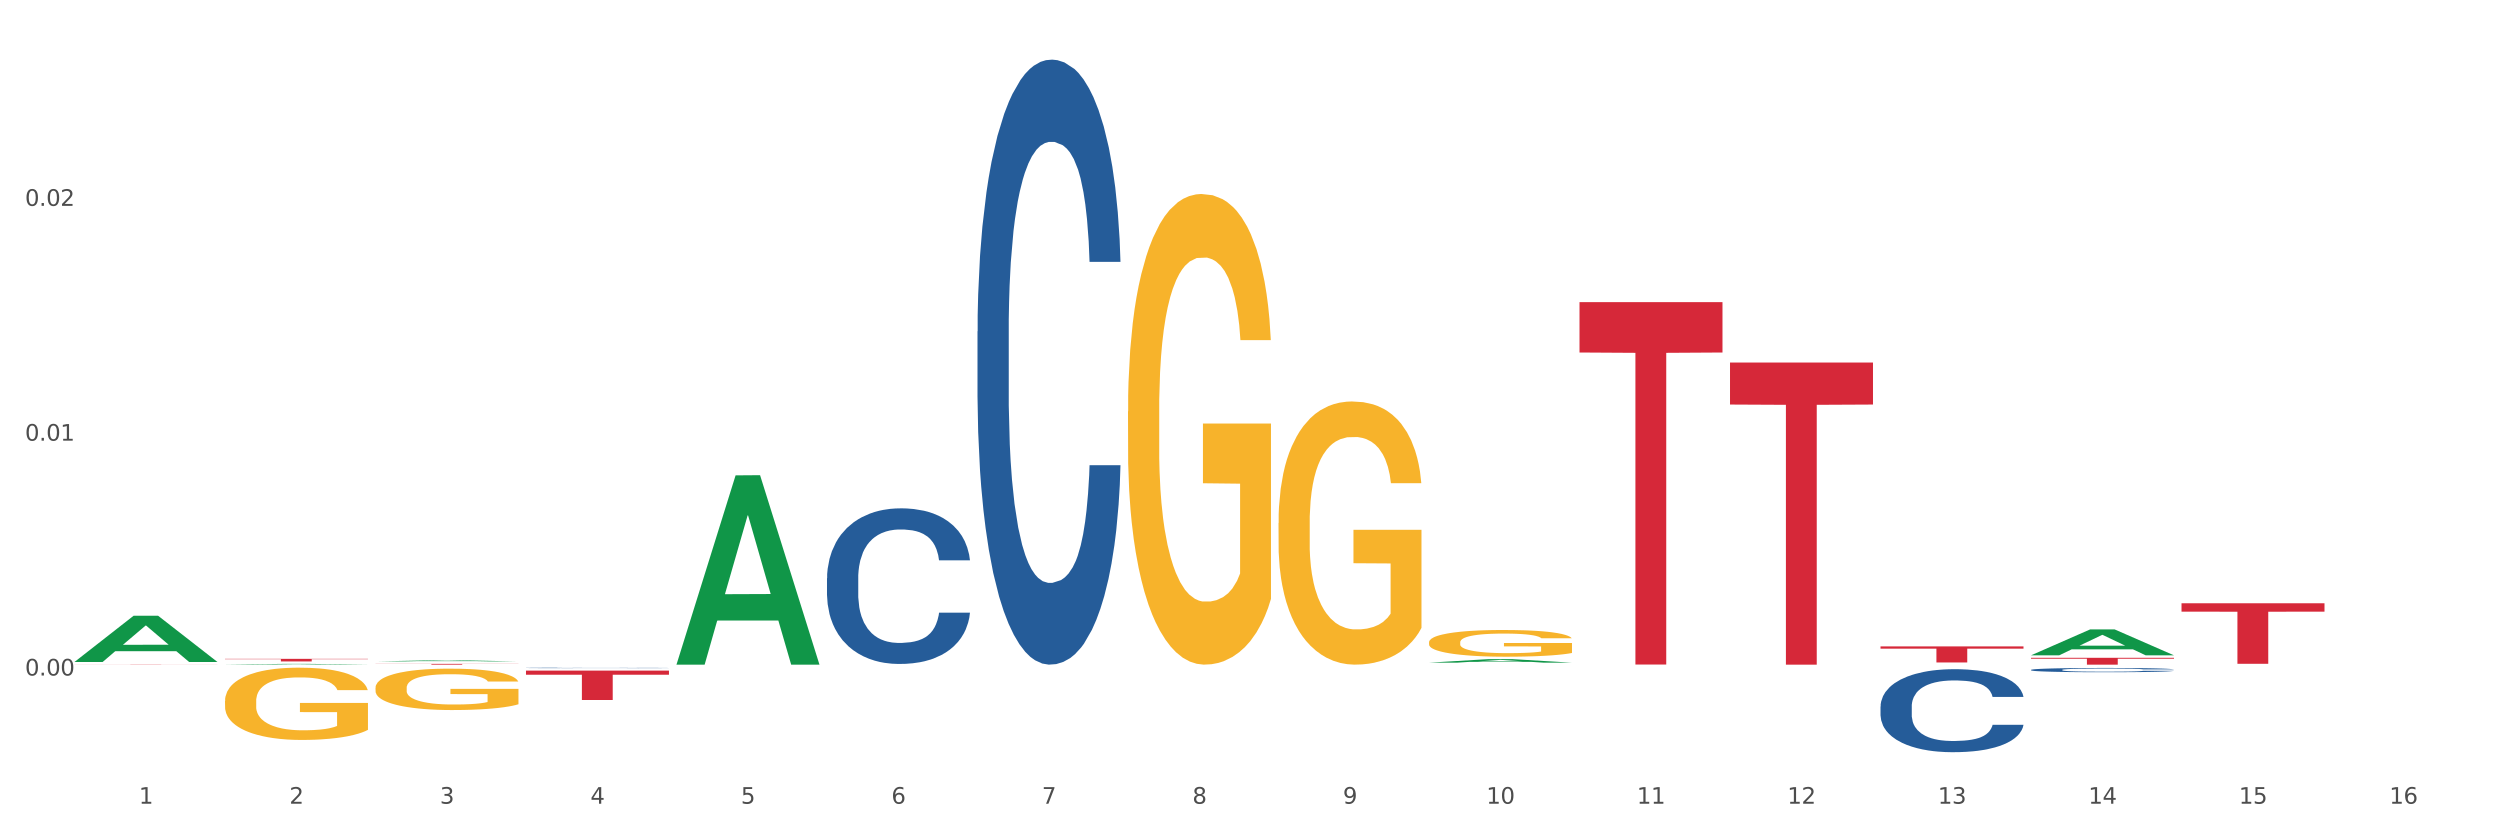 <?xml version="1.0" encoding="utf-8" standalone="no"?>
<!DOCTYPE svg PUBLIC "-//W3C//DTD SVG 1.1//EN"
  "http://www.w3.org/Graphics/SVG/1.1/DTD/svg11.dtd">
<svg xmlns:xlink="http://www.w3.org/1999/xlink" width="1080pt" height="360pt" viewBox="0 0 1080 360" xmlns="http://www.w3.org/2000/svg" version="1.1">
 <rect x="0" y="0" width="1080" height="360" fill="#333333" stroke="none"/>
 <defs>
  <style type="text/css">*{stroke-linejoin: round; stroke-linecap: butt}</style>
 </defs>
 <g id="figure_1">
  <g id="patch_1">
   <path d="M 0 360 
L 1080 360 
L 1080 0 
L 0 0 
z
" style="fill: #ffffff; stroke: #ffffff; stroke-linejoin: miter"/>
  </g>
  <g id="axes_1">
   <g id="matplotlib.axis_1">
    <g id="xtick_1">
     <g id="text_1">
      <!-- 1 -->
      <g style="fill: #4d4d4d" transform="translate(60.004 347.204) scale(0.096 -0.096)">
       <defs>
        <path id="DejaVuSans-31" d="M 794 531 
L 1825 531 
L 1825 4091 
L 703 3866 
L 703 4441 
L 1819 4666 
L 2450 4666 
L 2450 531 
L 3481 531 
L 3481 0 
L 794 0 
L 794 531 
z
" transform="scale(0.016)"/>
       </defs>
       <use xlink:href="#DejaVuSans-31"/>
      </g>
     </g>
    </g>
    <g id="xtick_2">
     <g id="text_2">
      <!-- 2 -->
      <g style="fill: #4d4d4d" transform="translate(125.021 347.204) scale(0.096 -0.096)">
       <defs>
        <path id="DejaVuSans-32" d="M 1228 531 
L 3431 531 
L 3431 0 
L 469 0 
L 469 531 
Q 828 903 1448 1529 
Q 2069 2156 2228 2338 
Q 2531 2678 2651 2914 
Q 2772 3150 2772 3378 
Q 2772 3750 2511 3984 
Q 2250 4219 1831 4219 
Q 1534 4219 1204 4116 
Q 875 4013 500 3803 
L 500 4441 
Q 881 4594 1212 4672 
Q 1544 4750 1819 4750 
Q 2544 4750 2975 4387 
Q 3406 4025 3406 3419 
Q 3406 3131 3298 2873 
Q 3191 2616 2906 2266 
Q 2828 2175 2409 1742 
Q 1991 1309 1228 531 
z
" transform="scale(0.016)"/>
       </defs>
       <use xlink:href="#DejaVuSans-32"/>
      </g>
     </g>
    </g>
    <g id="xtick_3">
     <g id="text_3">
      <!-- 3 -->
      <g style="fill: #4d4d4d" transform="translate(190.039 347.204) scale(0.096 -0.096)">
       <defs>
        <path id="DejaVuSans-33" d="M 2597 2516 
Q 3050 2419 3304 2112 
Q 3559 1806 3559 1356 
Q 3559 666 3084 287 
Q 2609 -91 1734 -91 
Q 1441 -91 1130 -33 
Q 819 25 488 141 
L 488 750 
Q 750 597 1062 519 
Q 1375 441 1716 441 
Q 2309 441 2620 675 
Q 2931 909 2931 1356 
Q 2931 1769 2642 2001 
Q 2353 2234 1838 2234 
L 1294 2234 
L 1294 2753 
L 1863 2753 
Q 2328 2753 2575 2939 
Q 2822 3125 2822 3475 
Q 2822 3834 2567 4026 
Q 2313 4219 1838 4219 
Q 1578 4219 1281 4162 
Q 984 4106 628 3988 
L 628 4550 
Q 988 4650 1302 4700 
Q 1616 4750 1894 4750 
Q 2613 4750 3031 4423 
Q 3450 4097 3450 3541 
Q 3450 3153 3228 2886 
Q 3006 2619 2597 2516 
z
" transform="scale(0.016)"/>
       </defs>
       <use xlink:href="#DejaVuSans-33"/>
      </g>
     </g>
    </g>
    <g id="xtick_4">
     <g id="text_4">
      <!-- 4 -->
      <g style="fill: #4d4d4d" transform="translate(255.056 347.204) scale(0.096 -0.096)">
       <defs>
        <path id="DejaVuSans-34" d="M 2419 4116 
L 825 1625 
L 2419 1625 
L 2419 4116 
z
M 2253 4666 
L 3047 4666 
L 3047 1625 
L 3713 1625 
L 3713 1100 
L 3047 1100 
L 3047 0 
L 2419 0 
L 2419 1100 
L 313 1100 
L 313 1709 
L 2253 4666 
z
" transform="scale(0.016)"/>
       </defs>
       <use xlink:href="#DejaVuSans-34"/>
      </g>
     </g>
    </g>
    <g id="xtick_5">
     <g id="text_5">
      <!-- 5 -->
      <g style="fill: #4d4d4d" transform="translate(320.073 347.204) scale(0.096 -0.096)">
       <defs>
        <path id="DejaVuSans-35" d="M 691 4666 
L 3169 4666 
L 3169 4134 
L 1269 4134 
L 1269 2991 
Q 1406 3038 1543 3061 
Q 1681 3084 1819 3084 
Q 2600 3084 3056 2656 
Q 3513 2228 3513 1497 
Q 3513 744 3044 326 
Q 2575 -91 1722 -91 
Q 1428 -91 1123 -41 
Q 819 9 494 109 
L 494 744 
Q 775 591 1075 516 
Q 1375 441 1709 441 
Q 2250 441 2565 725 
Q 2881 1009 2881 1497 
Q 2881 1984 2565 2268 
Q 2250 2553 1709 2553 
Q 1456 2553 1204 2497 
Q 953 2441 691 2322 
L 691 4666 
z
" transform="scale(0.016)"/>
       </defs>
       <use xlink:href="#DejaVuSans-35"/>
      </g>
     </g>
    </g>
    <g id="xtick_6">
     <g id="text_6">
      <!-- 6 -->
      <g style="fill: #4d4d4d" transform="translate(385.09 347.204) scale(0.096 -0.096)">
       <defs>
        <path id="DejaVuSans-36" d="M 2113 2584 
Q 1688 2584 1439 2293 
Q 1191 2003 1191 1497 
Q 1191 994 1439 701 
Q 1688 409 2113 409 
Q 2538 409 2786 701 
Q 3034 994 3034 1497 
Q 3034 2003 2786 2293 
Q 2538 2584 2113 2584 
z
M 3366 4563 
L 3366 3988 
Q 3128 4100 2886 4159 
Q 2644 4219 2406 4219 
Q 1781 4219 1451 3797 
Q 1122 3375 1075 2522 
Q 1259 2794 1537 2939 
Q 1816 3084 2150 3084 
Q 2853 3084 3261 2657 
Q 3669 2231 3669 1497 
Q 3669 778 3244 343 
Q 2819 -91 2113 -91 
Q 1303 -91 875 529 
Q 447 1150 447 2328 
Q 447 3434 972 4092 
Q 1497 4750 2381 4750 
Q 2619 4750 2861 4703 
Q 3103 4656 3366 4563 
z
" transform="scale(0.016)"/>
       </defs>
       <use xlink:href="#DejaVuSans-36"/>
      </g>
     </g>
    </g>
    <g id="xtick_7">
     <g id="text_7">
      <!-- 7 -->
      <g style="fill: #4d4d4d" transform="translate(450.108 347.204) scale(0.096 -0.096)">
       <defs>
        <path id="DejaVuSans-37" d="M 525 4666 
L 3525 4666 
L 3525 4397 
L 1831 0 
L 1172 0 
L 2766 4134 
L 525 4134 
L 525 4666 
z
" transform="scale(0.016)"/>
       </defs>
       <use xlink:href="#DejaVuSans-37"/>
      </g>
     </g>
    </g>
    <g id="xtick_8">
     <g id="text_8">
      <!-- 8 -->
      <g style="fill: #4d4d4d" transform="translate(515.125 347.204) scale(0.096 -0.096)">
       <defs>
        <path id="DejaVuSans-38" d="M 2034 2216 
Q 1584 2216 1326 1975 
Q 1069 1734 1069 1313 
Q 1069 891 1326 650 
Q 1584 409 2034 409 
Q 2484 409 2743 651 
Q 3003 894 3003 1313 
Q 3003 1734 2745 1975 
Q 2488 2216 2034 2216 
z
M 1403 2484 
Q 997 2584 770 2862 
Q 544 3141 544 3541 
Q 544 4100 942 4425 
Q 1341 4750 2034 4750 
Q 2731 4750 3128 4425 
Q 3525 4100 3525 3541 
Q 3525 3141 3298 2862 
Q 3072 2584 2669 2484 
Q 3125 2378 3379 2068 
Q 3634 1759 3634 1313 
Q 3634 634 3220 271 
Q 2806 -91 2034 -91 
Q 1263 -91 848 271 
Q 434 634 434 1313 
Q 434 1759 690 2068 
Q 947 2378 1403 2484 
z
M 1172 3481 
Q 1172 3119 1398 2916 
Q 1625 2713 2034 2713 
Q 2441 2713 2670 2916 
Q 2900 3119 2900 3481 
Q 2900 3844 2670 4047 
Q 2441 4250 2034 4250 
Q 1625 4250 1398 4047 
Q 1172 3844 1172 3481 
z
" transform="scale(0.016)"/>
       </defs>
       <use xlink:href="#DejaVuSans-38"/>
      </g>
     </g>
    </g>
    <g id="xtick_9">
     <g id="text_9">
      <!-- 9 -->
      <g style="fill: #4d4d4d" transform="translate(580.142 347.204) scale(0.096 -0.096)">
       <defs>
        <path id="DejaVuSans-39" d="M 703 97 
L 703 672 
Q 941 559 1184 500 
Q 1428 441 1663 441 
Q 2288 441 2617 861 
Q 2947 1281 2994 2138 
Q 2813 1869 2534 1725 
Q 2256 1581 1919 1581 
Q 1219 1581 811 2004 
Q 403 2428 403 3163 
Q 403 3881 828 4315 
Q 1253 4750 1959 4750 
Q 2769 4750 3195 4129 
Q 3622 3509 3622 2328 
Q 3622 1225 3098 567 
Q 2575 -91 1691 -91 
Q 1453 -91 1209 -44 
Q 966 3 703 97 
z
M 1959 2075 
Q 2384 2075 2632 2365 
Q 2881 2656 2881 3163 
Q 2881 3666 2632 3958 
Q 2384 4250 1959 4250 
Q 1534 4250 1286 3958 
Q 1038 3666 1038 3163 
Q 1038 2656 1286 2365 
Q 1534 2075 1959 2075 
z
" transform="scale(0.016)"/>
       </defs>
       <use xlink:href="#DejaVuSans-39"/>
      </g>
     </g>
    </g>
    <g id="xtick_10">
     <g id="text_10">
      <!-- 10 -->
      <g style="fill: #4d4d4d" transform="translate(642.105 347.204) scale(0.096 -0.096)">
       <defs>
        <path id="DejaVuSans-30" d="M 2034 4250 
Q 1547 4250 1301 3770 
Q 1056 3291 1056 2328 
Q 1056 1369 1301 889 
Q 1547 409 2034 409 
Q 2525 409 2770 889 
Q 3016 1369 3016 2328 
Q 3016 3291 2770 3770 
Q 2525 4250 2034 4250 
z
M 2034 4750 
Q 2819 4750 3233 4129 
Q 3647 3509 3647 2328 
Q 3647 1150 3233 529 
Q 2819 -91 2034 -91 
Q 1250 -91 836 529 
Q 422 1150 422 2328 
Q 422 3509 836 4129 
Q 1250 4750 2034 4750 
z
" transform="scale(0.016)"/>
       </defs>
       <use xlink:href="#DejaVuSans-31"/>
       <use xlink:href="#DejaVuSans-30" transform="translate(63.623 0)"/>
      </g>
     </g>
    </g>
    <g id="xtick_11">
     <g id="text_11">
      <!-- 11 -->
      <g style="fill: #4d4d4d" transform="translate(707.123 347.204) scale(0.096 -0.096)">
       <use xlink:href="#DejaVuSans-31"/>
       <use xlink:href="#DejaVuSans-31" transform="translate(63.623 0)"/>
      </g>
     </g>
    </g>
    <g id="xtick_12">
     <g id="text_12">
      <!-- 12 -->
      <g style="fill: #4d4d4d" transform="translate(772.14 347.204) scale(0.096 -0.096)">
       <use xlink:href="#DejaVuSans-31"/>
       <use xlink:href="#DejaVuSans-32" transform="translate(63.623 0)"/>
      </g>
     </g>
    </g>
    <g id="xtick_13">
     <g id="text_13">
      <!-- 13 -->
      <g style="fill: #4d4d4d" transform="translate(837.157 347.204) scale(0.096 -0.096)">
       <use xlink:href="#DejaVuSans-31"/>
       <use xlink:href="#DejaVuSans-33" transform="translate(63.623 0)"/>
      </g>
     </g>
    </g>
    <g id="xtick_14">
     <g id="text_14">
      <!-- 14 -->
      <g style="fill: #4d4d4d" transform="translate(902.174 347.204) scale(0.096 -0.096)">
       <use xlink:href="#DejaVuSans-31"/>
       <use xlink:href="#DejaVuSans-34" transform="translate(63.623 0)"/>
      </g>
     </g>
    </g>
    <g id="xtick_15">
     <g id="text_15">
      <!-- 15 -->
      <g style="fill: #4d4d4d" transform="translate(967.192 347.204) scale(0.096 -0.096)">
       <use xlink:href="#DejaVuSans-31"/>
       <use xlink:href="#DejaVuSans-35" transform="translate(63.623 0)"/>
      </g>
     </g>
    </g>
    <g id="xtick_16">
     <g id="text_16">
      <!-- 16 -->
      <g style="fill: #4d4d4d" transform="translate(1032.209 347.204) scale(0.096 -0.096)">
       <use xlink:href="#DejaVuSans-31"/>
       <use xlink:href="#DejaVuSans-36" transform="translate(63.623 0)"/>
      </g>
     </g>
    </g>
    <g id="xtick_17"/>
    <g id="xtick_18"/>
    <g id="xtick_19"/>
    <g id="xtick_20"/>
    <g id="xtick_21"/>
    <g id="xtick_22"/>
    <g id="xtick_23"/>
    <g id="xtick_24"/>
    <g id="xtick_25"/>
    <g id="xtick_26"/>
    <g id="xtick_27"/>
    <g id="xtick_28"/>
    <g id="xtick_29"/>
    <g id="xtick_30"/>
    <g id="xtick_31"/>
   </g>
   <g id="matplotlib.axis_2">
    <g id="ytick_1">
     <g id="text_17">
      <!-- 0.00 -->
      <g style="fill: #4d4d4d" transform="translate(10.8 291.824) scale(0.096 -0.096)">
       <defs>
        <path id="DejaVuSans-2e" d="M 684 794 
L 1344 794 
L 1344 0 
L 684 0 
L 684 794 
z
" transform="scale(0.016)"/>
       </defs>
       <use xlink:href="#DejaVuSans-30"/>
       <use xlink:href="#DejaVuSans-2e" transform="translate(63.623 0)"/>
       <use xlink:href="#DejaVuSans-30" transform="translate(95.41 0)"/>
       <use xlink:href="#DejaVuSans-30" transform="translate(159.033 0)"/>
      </g>
     </g>
    </g>
    <g id="ytick_2">
     <g id="text_18">
      <!-- 0.01 -->
      <g style="fill: #4d4d4d" transform="translate(10.8 190.372) scale(0.096 -0.096)">
       <use xlink:href="#DejaVuSans-30"/>
       <use xlink:href="#DejaVuSans-2e" transform="translate(63.623 0)"/>
       <use xlink:href="#DejaVuSans-30" transform="translate(95.41 0)"/>
       <use xlink:href="#DejaVuSans-31" transform="translate(159.033 0)"/>
      </g>
     </g>
    </g>
    <g id="ytick_3">
     <g id="text_19">
      <!-- 0.02 -->
      <g style="fill: #4d4d4d" transform="translate(10.8 88.921) scale(0.096 -0.096)">
       <use xlink:href="#DejaVuSans-30"/>
       <use xlink:href="#DejaVuSans-2e" transform="translate(63.623 0)"/>
       <use xlink:href="#DejaVuSans-30" transform="translate(95.41 0)"/>
       <use xlink:href="#DejaVuSans-32" transform="translate(159.033 0)"/>
      </g>
     </g>
    </g>
    <g id="ytick_4"/>
    <g id="ytick_5"/>
    <g id="ytick_6"/>
    <g id="ytick_7"/>
   </g>
   <g id="PolyCollection_1">
    <path d="M 32.175 285.943 
L 32.239 285.925 
L 57.709 266.006 
L 68.28 265.987 
L 93.941 285.981 
L 81.715 285.981 
L 76.176 281.325 
L 49.877 281.325 
L 49.686 281.4 
L 44.337 285.981 
L 32.175 285.981 
L 32.175 285.943 
L 53.188 278.547 
L 72.864 278.528 
L 63.122 270.249 
L 62.995 270.211 
L 62.867 270.267 
L 53.125 278.528 
L 53.188 278.547 
L 32.175 285.943 
z
" clip-path="url(#p6d83ccb36b)" style="fill: #109648"/>
    <path d="M 97.192 287.126 
L 97.256 287.126 
L 122.727 286.794 
L 133.297 286.793 
L 158.959 287.127 
L 146.733 287.127 
L 141.193 287.049 
L 114.894 287.049 
L 114.703 287.05 
L 109.354 287.127 
L 97.192 287.127 
L 97.192 287.126 
L 118.206 287.003 
L 137.882 287.003 
L 128.139 286.864 
L 128.012 286.864 
L 127.884 286.865 
L 118.142 287.003 
L 118.206 287.003 
L 97.192 287.126 
z
" clip-path="url(#p6d83ccb36b)" style="fill: #109648"/>
    <path d="M 162.209 285.737 
L 162.273 285.737 
L 187.744 285.232 
L 198.314 285.231 
L 223.976 285.738 
L 211.75 285.738 
L 206.21 285.62 
L 179.912 285.62 
L 179.721 285.622 
L 174.372 285.738 
L 162.209 285.738 
L 162.209 285.737 
L 183.223 285.55 
L 202.899 285.549 
L 193.156 285.339 
L 193.029 285.339 
L 192.902 285.34 
L 183.159 285.549 
L 183.223 285.55 
L 162.209 285.737 
z
" clip-path="url(#p6d83ccb36b)" style="fill: #109648"/>
    <path d="M 292.244 286.973 
L 292.308 286.896 
L 317.778 205.353 
L 328.349 205.276 
L 354.01 287.127 
L 341.784 287.127 
L 336.245 268.067 
L 309.946 268.067 
L 309.755 268.374 
L 304.406 287.127 
L 292.244 287.127 
L 292.244 286.973 
L 313.257 256.692 
L 332.933 256.615 
L 323.191 222.722 
L 323.063 222.569 
L 322.936 222.799 
L 313.194 256.615 
L 313.257 256.692 
L 292.244 286.973 
z
" clip-path="url(#p6d83ccb36b)" style="fill: #109648"/>
    <path d="M 617.33 286.27 
L 617.394 286.268 
L 642.865 284.751 
L 653.435 284.75 
L 679.097 286.273 
L 666.871 286.273 
L 661.331 285.918 
L 635.032 285.918 
L 634.841 285.924 
L 629.492 286.273 
L 617.33 286.273 
L 617.33 286.27 
L 638.343 285.707 
L 658.02 285.705 
L 648.277 285.075 
L 648.15 285.072 
L 648.022 285.076 
L 638.28 285.705 
L 638.343 285.707 
L 617.33 286.27 
z
" clip-path="url(#p6d83ccb36b)" style="fill: #109648"/>
    <path d="M 877.399 283.088 
L 877.463 283.077 
L 902.933 271.905 
L 913.504 271.895 
L 939.166 283.109 
L 926.94 283.109 
L 921.4 280.498 
L 895.101 280.498 
L 894.91 280.54 
L 889.561 283.109 
L 877.399 283.109 
L 877.399 283.088 
L 898.412 278.939 
L 918.089 278.929 
L 908.346 274.285 
L 908.219 274.264 
L 908.091 274.295 
L 898.349 278.929 
L 898.412 278.939 
L 877.399 283.088 
z
" clip-path="url(#p6d83ccb36b)" style="fill: #109648"/>
    <path d="M 422.278 143.196 
L 422.351 142.957 
L 422.351 136.274 
L 422.57 127.203 
L 423.374 110.495 
L 424.396 97.844 
L 426.148 83.045 
L 427.097 76.84 
L 428.338 69.917 
L 430.894 58.699 
L 433.814 49.151 
L 435.858 43.9 
L 437.391 40.558 
L 440.823 34.591 
L 442.794 31.965 
L 444.839 29.817 
L 446.591 28.385 
L 449.511 26.714 
L 451.847 25.998 
L 454.549 25.759 
L 456.812 25.998 
L 459.806 26.953 
L 464.186 29.817 
L 465.865 31.488 
L 468.129 34.352 
L 470.465 38.171 
L 472.363 41.991 
L 474.554 47.48 
L 476.817 54.641 
L 479.007 63.711 
L 480.54 72.066 
L 481.782 80.897 
L 482.877 91.638 
L 483.68 103.334 
L 484.045 113.121 
L 470.684 113.121 
L 470.319 104.289 
L 469.589 94.741 
L 468.859 88.297 
L 468.056 83.045 
L 466.814 77.078 
L 465.719 73.259 
L 463.894 68.724 
L 462.215 65.86 
L 460.828 64.189 
L 459.148 62.757 
L 455.571 61.325 
L 453.016 61.325 
L 451.409 61.802 
L 449.438 62.995 
L 447.759 64.666 
L 445.788 67.531 
L 444.254 70.634 
L 442.721 74.691 
L 441.845 77.556 
L 440.531 82.807 
L 439.655 87.103 
L 438.487 94.503 
L 437.83 99.754 
L 436.661 113.359 
L 436.15 123.384 
L 435.931 130.306 
L 435.785 137.945 
L 435.785 175.18 
L 436.223 191.889 
L 436.588 199.05 
L 437.172 207.165 
L 438.268 217.668 
L 439.874 227.931 
L 441.553 235.331 
L 442.94 239.866 
L 444.254 243.208 
L 445.569 245.833 
L 447.175 248.22 
L 448.489 249.652 
L 450.46 251.084 
L 452.797 251.8 
L 454.622 251.8 
L 458.345 250.607 
L 460.025 249.414 
L 461.631 247.743 
L 463.383 245.117 
L 464.77 242.253 
L 465.573 240.105 
L 466.887 235.569 
L 467.91 230.796 
L 468.786 225.306 
L 469.37 220.532 
L 470.027 213.371 
L 470.538 205.256 
L 470.684 200.959 
L 484.045 200.959 
L 483.753 209.552 
L 483.242 217.906 
L 482.22 229.125 
L 481.416 235.569 
L 480.175 243.446 
L 478.861 250.13 
L 477.036 257.529 
L 475.357 263.019 
L 473.604 267.793 
L 471.706 272.089 
L 468.275 278.057 
L 467.034 279.727 
L 464.405 282.592 
L 462.361 284.263 
L 459.367 285.933 
L 456.301 286.888 
L 453.089 287.127 
L 450.241 286.649 
L 447.102 285.217 
L 445.131 283.785 
L 442.94 281.637 
L 440.385 278.295 
L 437.976 274.237 
L 435.712 269.464 
L 433.595 263.974 
L 431.624 257.768 
L 429.068 247.504 
L 427.17 237.479 
L 425.783 228.17 
L 424.834 220.293 
L 423.885 210.268 
L 423.374 203.346 
L 422.57 186.638 
L 422.278 171.123 
L 422.278 143.196 
z
" clip-path="url(#p6d83ccb36b)" style="fill: #255c99"/>
    <path d="M 812.382 305.2 
L 812.455 305.167 
L 812.455 304.25 
L 812.674 303.006 
L 813.477 300.713 
L 814.499 298.977 
L 816.251 296.947 
L 817.201 296.095 
L 818.442 295.145 
L 820.997 293.606 
L 823.917 292.296 
L 825.962 291.575 
L 827.495 291.117 
L 830.926 290.298 
L 832.898 289.938 
L 834.942 289.643 
L 836.694 289.447 
L 839.615 289.217 
L 841.951 289.119 
L 844.652 289.086 
L 846.916 289.119 
L 849.909 289.25 
L 854.29 289.643 
L 855.969 289.872 
L 858.232 290.265 
L 860.568 290.789 
L 862.467 291.313 
L 864.657 292.067 
L 866.92 293.049 
L 869.111 294.294 
L 870.644 295.44 
L 871.885 296.652 
L 872.98 298.126 
L 873.783 299.731 
L 874.148 301.073 
L 860.787 301.073 
L 860.422 299.862 
L 859.692 298.552 
L 858.962 297.667 
L 858.159 296.947 
L 856.918 296.128 
L 855.823 295.604 
L 853.998 294.982 
L 852.318 294.589 
L 850.931 294.359 
L 849.252 294.163 
L 845.674 293.966 
L 843.119 293.966 
L 841.513 294.032 
L 839.542 294.196 
L 837.862 294.425 
L 835.891 294.818 
L 834.358 295.244 
L 832.825 295.8 
L 831.949 296.193 
L 830.634 296.914 
L 829.758 297.503 
L 828.59 298.519 
L 827.933 299.239 
L 826.765 301.106 
L 826.254 302.482 
L 826.035 303.432 
L 825.889 304.48 
L 825.889 309.589 
L 826.327 311.882 
L 826.692 312.864 
L 827.276 313.978 
L 828.371 315.419 
L 829.977 316.827 
L 831.657 317.842 
L 833.044 318.465 
L 834.358 318.923 
L 835.672 319.283 
L 837.278 319.611 
L 838.592 319.807 
L 840.564 320.004 
L 842.9 320.102 
L 844.725 320.102 
L 848.449 319.938 
L 850.128 319.775 
L 851.734 319.545 
L 853.486 319.185 
L 854.874 318.792 
L 855.677 318.497 
L 856.991 317.875 
L 858.013 317.22 
L 858.889 316.467 
L 859.473 315.812 
L 860.13 314.829 
L 860.641 313.716 
L 860.787 313.126 
L 874.148 313.126 
L 873.856 314.305 
L 873.345 315.451 
L 872.323 316.991 
L 871.52 317.875 
L 870.279 318.956 
L 868.965 319.873 
L 867.139 320.888 
L 865.46 321.642 
L 863.708 322.297 
L 861.81 322.886 
L 858.378 323.705 
L 857.137 323.934 
L 854.509 324.327 
L 852.464 324.556 
L 849.471 324.786 
L 846.405 324.917 
L 843.192 324.95 
L 840.345 324.884 
L 837.205 324.687 
L 835.234 324.491 
L 833.044 324.196 
L 830.488 323.738 
L 828.079 323.181 
L 825.816 322.526 
L 823.698 321.773 
L 821.727 320.921 
L 819.172 319.513 
L 817.274 318.137 
L 815.886 316.86 
L 814.937 315.779 
L 813.988 314.403 
L 813.477 313.454 
L 812.674 311.161 
L 812.382 309.032 
L 812.382 305.2 
z
" clip-path="url(#p6d83ccb36b)" style="fill: #255c99"/>
    <path d="M 227.227 288.539 
L 227.3 288.539 
L 227.3 288.533 
L 227.519 288.526 
L 228.322 288.512 
L 229.344 288.501 
L 231.096 288.489 
L 232.045 288.484 
L 233.287 288.478 
L 235.842 288.468 
L 238.762 288.46 
L 240.807 288.456 
L 242.34 288.453 
L 245.771 288.448 
L 247.743 288.446 
L 249.787 288.444 
L 251.539 288.443 
L 254.459 288.442 
L 256.796 288.441 
L 259.497 288.441 
L 261.76 288.441 
L 264.754 288.442 
L 269.134 288.444 
L 270.814 288.446 
L 273.077 288.448 
L 275.413 288.451 
L 277.312 288.454 
L 279.502 288.459 
L 281.765 288.465 
L 283.955 288.473 
L 285.489 288.48 
L 286.73 288.487 
L 287.825 288.496 
L 288.628 288.506 
L 288.993 288.514 
L 275.632 288.514 
L 275.267 288.506 
L 274.537 288.499 
L 273.807 288.493 
L 273.004 288.489 
L 271.763 288.484 
L 270.668 288.481 
L 268.842 288.477 
L 267.163 288.474 
L 265.776 288.473 
L 264.097 288.472 
L 260.519 288.471 
L 257.964 288.471 
L 256.358 288.471 
L 254.386 288.472 
L 252.707 288.473 
L 250.736 288.476 
L 249.203 288.478 
L 247.669 288.482 
L 246.793 288.484 
L 245.479 288.489 
L 244.603 288.492 
L 243.435 288.498 
L 242.778 288.503 
L 241.61 288.514 
L 241.099 288.522 
L 240.88 288.528 
L 240.734 288.535 
L 240.734 288.566 
L 241.172 288.58 
L 241.537 288.586 
L 242.121 288.592 
L 243.216 288.601 
L 244.822 288.61 
L 246.501 288.616 
L 247.889 288.62 
L 249.203 288.623 
L 250.517 288.625 
L 252.123 288.627 
L 253.437 288.628 
L 255.409 288.629 
L 257.745 288.63 
L 259.57 288.63 
L 263.294 288.629 
L 264.973 288.628 
L 266.579 288.626 
L 268.331 288.624 
L 269.718 288.622 
L 270.522 288.62 
L 271.836 288.616 
L 272.858 288.612 
L 273.734 288.608 
L 274.318 288.604 
L 274.975 288.598 
L 275.486 288.591 
L 275.632 288.587 
L 288.993 288.587 
L 288.701 288.594 
L 288.19 288.601 
L 287.168 288.611 
L 286.365 288.616 
L 285.124 288.623 
L 283.809 288.628 
L 281.984 288.635 
L 280.305 288.639 
L 278.553 288.643 
L 276.654 288.647 
L 273.223 288.652 
L 271.982 288.653 
L 269.353 288.655 
L 267.309 288.657 
L 264.316 288.658 
L 261.249 288.659 
L 258.037 288.659 
L 255.19 288.659 
L 252.05 288.658 
L 250.079 288.656 
L 247.889 288.655 
L 245.333 288.652 
L 242.924 288.649 
L 240.661 288.645 
L 238.543 288.64 
L 236.572 288.635 
L 234.017 288.626 
L 232.118 288.618 
L 230.731 288.61 
L 229.782 288.603 
L 228.833 288.595 
L 228.322 288.589 
L 227.519 288.575 
L 227.227 288.562 
L 227.227 288.539 
z
" clip-path="url(#p6d83ccb36b)" style="fill: #255c99"/>
    <path d="M 357.261 249.807 
L 357.334 249.745 
L 357.334 248.026 
L 357.553 245.693 
L 358.356 241.395 
L 359.378 238.14 
L 361.131 234.333 
L 362.08 232.737 
L 363.321 230.956 
L 365.876 228.07 
L 368.797 225.614 
L 370.841 224.263 
L 372.374 223.403 
L 375.806 221.868 
L 377.777 221.193 
L 379.821 220.64 
L 381.574 220.272 
L 384.494 219.842 
L 386.83 219.658 
L 389.532 219.596 
L 391.795 219.658 
L 394.788 219.903 
L 399.169 220.64 
L 400.848 221.07 
L 403.111 221.807 
L 405.448 222.789 
L 407.346 223.772 
L 409.536 225.184 
L 411.8 227.026 
L 413.99 229.359 
L 415.523 231.508 
L 416.764 233.78 
L 417.859 236.544 
L 418.663 239.552 
L 419.028 242.07 
L 405.667 242.07 
L 405.302 239.798 
L 404.572 237.342 
L 403.842 235.684 
L 403.038 234.333 
L 401.797 232.798 
L 400.702 231.816 
L 398.877 230.649 
L 397.198 229.912 
L 395.81 229.482 
L 394.131 229.114 
L 390.554 228.745 
L 387.998 228.745 
L 386.392 228.868 
L 384.421 229.175 
L 382.742 229.605 
L 380.77 230.342 
L 379.237 231.14 
L 377.704 232.184 
L 376.828 232.921 
L 375.514 234.272 
L 374.638 235.377 
L 373.469 237.28 
L 372.812 238.631 
L 371.644 242.131 
L 371.133 244.71 
L 370.914 246.491 
L 370.768 248.456 
L 370.768 258.035 
L 371.206 262.333 
L 371.571 264.175 
L 372.155 266.263 
L 373.25 268.965 
L 374.857 271.605 
L 376.536 273.509 
L 377.923 274.675 
L 379.237 275.535 
L 380.551 276.21 
L 382.158 276.824 
L 383.472 277.193 
L 385.443 277.561 
L 387.779 277.746 
L 389.605 277.746 
L 393.328 277.439 
L 395.007 277.132 
L 396.614 276.702 
L 398.366 276.026 
L 399.753 275.289 
L 400.556 274.737 
L 401.87 273.57 
L 402.892 272.342 
L 403.769 270.93 
L 404.353 269.702 
L 405.01 267.86 
L 405.521 265.772 
L 405.667 264.667 
L 419.028 264.667 
L 418.736 266.877 
L 418.224 269.026 
L 417.202 271.912 
L 416.399 273.57 
L 415.158 275.596 
L 413.844 277.316 
L 412.019 279.219 
L 410.339 280.632 
L 408.587 281.86 
L 406.689 282.965 
L 403.257 284.5 
L 402.016 284.93 
L 399.388 285.667 
L 397.344 286.096 
L 394.35 286.526 
L 391.284 286.772 
L 388.071 286.833 
L 385.224 286.71 
L 382.085 286.342 
L 380.113 285.974 
L 377.923 285.421 
L 375.368 284.561 
L 372.958 283.517 
L 370.695 282.289 
L 368.578 280.877 
L 366.606 279.281 
L 364.051 276.64 
L 362.153 274.061 
L 360.766 271.667 
L 359.817 269.64 
L 358.867 267.061 
L 358.356 265.281 
L 357.553 260.982 
L 357.261 256.991 
L 357.261 249.807 
z
" clip-path="url(#p6d83ccb36b)" style="fill: #255c99"/>
    <path d="M 1007.434 288.176 
L 1069.2 288.176 
L 1069.2 288.176 
L 1044.903 288.176 
L 1044.903 288.176 
L 1031.584 288.176 
L 1031.584 288.176 
L 1007.434 288.176 
L 1007.434 288.176 
L 1007.434 288.176 
z
" clip-path="url(#p6d83ccb36b)" style="fill: #d62839"/>
    <path d="M 747.365 156.628 
L 809.131 156.628 
L 809.131 174.763 
L 784.834 174.886 
L 784.834 287.127 
L 771.515 287.127 
L 771.515 174.886 
L 747.365 174.763 
L 747.365 156.75 
L 747.365 156.628 
z
" clip-path="url(#p6d83ccb36b)" style="fill: #d62839"/>
    <path d="M 812.382 279.246 
L 874.148 279.246 
L 874.148 280.211 
L 849.852 280.218 
L 849.852 286.193 
L 836.532 286.193 
L 836.532 280.218 
L 812.382 280.211 
L 812.382 279.252 
L 812.382 279.246 
z
" clip-path="url(#p6d83ccb36b)" style="fill: #d62839"/>
    <path d="M 877.399 284.159 
L 939.166 284.159 
L 939.166 284.571 
L 914.869 284.574 
L 914.869 287.127 
L 901.549 287.127 
L 901.549 284.574 
L 877.399 284.571 
L 877.399 284.161 
L 877.399 284.159 
z
" clip-path="url(#p6d83ccb36b)" style="fill: #d62839"/>
    <path d="M 682.347 130.526 
L 744.114 130.526 
L 744.114 152.281 
L 719.817 152.428 
L 719.817 287.075 
L 706.498 287.075 
L 706.498 152.428 
L 682.347 152.281 
L 682.347 130.673 
L 682.347 130.526 
z
" clip-path="url(#p6d83ccb36b)" style="fill: #d62839"/>
    <path d="M 877.399 289.387 
L 877.472 289.385 
L 877.472 289.338 
L 877.691 289.274 
L 878.494 289.156 
L 879.516 289.066 
L 881.269 288.962 
L 882.218 288.918 
L 883.459 288.869 
L 886.014 288.79 
L 888.935 288.723 
L 890.979 288.685 
L 892.512 288.662 
L 895.944 288.62 
L 897.915 288.601 
L 899.959 288.586 
L 901.711 288.576 
L 904.632 288.564 
L 906.968 288.559 
L 909.67 288.557 
L 911.933 288.559 
L 914.926 288.566 
L 919.307 288.586 
L 920.986 288.598 
L 923.249 288.618 
L 925.586 288.645 
L 927.484 288.672 
L 929.674 288.711 
L 931.938 288.761 
L 934.128 288.825 
L 935.661 288.884 
L 936.902 288.947 
L 937.997 289.023 
L 938.8 289.105 
L 939.166 289.174 
L 925.805 289.174 
L 925.44 289.112 
L 924.71 289.045 
L 923.979 288.999 
L 923.176 288.962 
L 921.935 288.92 
L 920.84 288.893 
L 919.015 288.861 
L 917.336 288.841 
L 915.948 288.829 
L 914.269 288.819 
L 910.692 288.809 
L 908.136 288.809 
L 906.53 288.812 
L 904.559 288.82 
L 902.88 288.832 
L 900.908 288.852 
L 899.375 288.874 
L 897.842 288.903 
L 896.966 288.923 
L 895.652 288.96 
L 894.775 288.991 
L 893.607 289.043 
L 892.95 289.08 
L 891.782 289.176 
L 891.271 289.247 
L 891.052 289.296 
L 890.906 289.35 
L 890.906 289.613 
L 891.344 289.731 
L 891.709 289.781 
L 892.293 289.838 
L 893.388 289.913 
L 894.995 289.985 
L 896.674 290.037 
L 898.061 290.069 
L 899.375 290.093 
L 900.689 290.112 
L 902.296 290.128 
L 903.61 290.138 
L 905.581 290.149 
L 907.917 290.154 
L 909.743 290.154 
L 913.466 290.145 
L 915.145 290.137 
L 916.751 290.125 
L 918.504 290.106 
L 919.891 290.086 
L 920.694 290.071 
L 922.008 290.039 
L 923.03 290.005 
L 923.906 289.967 
L 924.491 289.933 
L 925.148 289.882 
L 925.659 289.825 
L 925.805 289.795 
L 939.166 289.795 
L 938.873 289.855 
L 938.362 289.914 
L 937.34 289.994 
L 936.537 290.039 
L 935.296 290.095 
L 933.982 290.142 
L 932.157 290.194 
L 930.477 290.233 
L 928.725 290.267 
L 926.827 290.297 
L 923.395 290.339 
L 922.154 290.351 
L 919.526 290.371 
L 917.482 290.383 
L 914.488 290.395 
L 911.422 290.401 
L 908.209 290.403 
L 905.362 290.4 
L 902.223 290.39 
L 900.251 290.38 
L 898.061 290.364 
L 895.506 290.341 
L 893.096 290.312 
L 890.833 290.278 
L 888.716 290.24 
L 886.744 290.196 
L 884.189 290.123 
L 882.291 290.053 
L 880.904 289.987 
L 879.954 289.931 
L 879.005 289.86 
L 878.494 289.811 
L 877.691 289.693 
L 877.399 289.584 
L 877.399 289.387 
z
" clip-path="url(#p6d83ccb36b)" style="fill: #255c99"/>
    <path d="M 942.416 260.604 
L 1004.183 260.604 
L 1004.183 264.238 
L 979.886 264.263 
L 979.886 286.758 
L 966.567 286.758 
L 966.567 264.263 
L 942.416 264.238 
L 942.416 260.629 
L 942.416 260.604 
z
" clip-path="url(#p6d83ccb36b)" style="fill: #d62839"/>
    <path d="M 97.192 302.862 
L 97.265 302.834 
L 97.265 301.807 
L 97.411 300.923 
L 98.14 298.784 
L 99.234 297.016 
L 100.036 296.075 
L 100.838 295.305 
L 101.786 294.535 
L 102.953 293.737 
L 105.068 292.568 
L 106.381 291.969 
L 107.985 291.341 
L 110.902 290.429 
L 113.017 289.916 
L 115.204 289.488 
L 118.778 288.975 
L 121.111 288.746 
L 123.591 288.575 
L 126.58 288.461 
L 128.841 288.433 
L 133.8 288.518 
L 138.03 288.775 
L 140.071 288.975 
L 142.697 289.317 
L 144.082 289.545 
L 146.343 290.001 
L 148.676 290.6 
L 150.281 291.113 
L 152.687 292.083 
L 154.51 293.053 
L 156.188 294.25 
L 157.063 295.077 
L 157.719 295.847 
L 158.302 296.731 
L 158.886 298.128 
L 145.759 298.128 
L 145.249 297.13 
L 144.447 296.189 
L 143.28 295.277 
L 142.259 294.706 
L 140.509 293.994 
L 138.905 293.537 
L 137.227 293.195 
L 135.185 292.91 
L 133.581 292.767 
L 131.321 292.653 
L 126.872 292.682 
L 123.882 292.91 
L 121.84 293.195 
L 120.528 293.452 
L 119.361 293.737 
L 118.048 294.136 
L 116.517 294.735 
L 115.423 295.277 
L 114.329 295.961 
L 113.454 296.646 
L 112.652 297.444 
L 111.996 298.3 
L 111.485 299.184 
L 111.048 300.267 
L 110.683 302.064 
L 110.683 305.971 
L 110.829 306.855 
L 111.194 308.024 
L 111.631 308.908 
L 112.36 309.963 
L 113.017 310.676 
L 114.256 311.702 
L 115.642 312.558 
L 116.736 313.1 
L 117.83 313.556 
L 119.726 314.183 
L 121.84 314.697 
L 123.664 315.01 
L 126.143 315.296 
L 127.82 315.41 
L 129.279 315.467 
L 132.852 315.467 
L 135.404 315.381 
L 138.248 315.182 
L 140.436 314.925 
L 142.259 314.611 
L 144.301 314.098 
L 145.614 313.613 
L 145.614 307.653 
L 129.57 307.625 
L 129.57 303.661 
L 158.959 303.661 
L 158.959 315.296 
L 157.719 315.894 
L 156.333 316.436 
L 154.875 316.921 
L 152.687 317.52 
L 150.062 318.09 
L 147.728 318.489 
L 145.249 318.832 
L 142.332 319.145 
L 138.54 319.431 
L 136.206 319.545 
L 133.289 319.63 
L 129.862 319.659 
L 126.872 319.602 
L 123.955 319.459 
L 120.892 319.202 
L 117.903 318.832 
L 115.642 318.461 
L 113.381 318.005 
L 110.975 317.406 
L 109.079 316.835 
L 107.62 316.322 
L 106.016 315.666 
L 104.266 314.811 
L 102.953 314.041 
L 101.786 313.242 
L 100.547 312.216 
L 99.672 311.332 
L 98.797 310.22 
L 98.286 309.393 
L 97.703 308.109 
L 97.265 306.313 
L 97.192 302.862 
z
" clip-path="url(#p6d83ccb36b)" style="fill: #f7b32b"/>
    <path d="M 487.296 177.754 
L 487.369 177.568 
L 487.369 170.883 
L 487.514 165.127 
L 488.244 151.2 
L 489.338 139.687 
L 490.14 133.559 
L 490.942 128.545 
L 491.89 123.532 
L 493.057 118.332 
L 495.171 110.719 
L 496.484 106.819 
L 498.088 102.734 
L 501.005 96.792 
L 503.12 93.449 
L 505.308 90.664 
L 508.881 87.321 
L 511.215 85.836 
L 513.694 84.722 
L 516.684 83.979 
L 518.945 83.793 
L 523.903 84.35 
L 528.133 86.022 
L 530.175 87.321 
L 532.8 89.55 
L 534.186 91.035 
L 536.446 94.006 
L 538.78 97.906 
L 540.384 101.248 
L 542.791 107.562 
L 544.614 113.876 
L 546.291 121.675 
L 547.166 127.06 
L 547.822 132.073 
L 548.406 137.83 
L 548.989 146.929 
L 535.863 146.929 
L 535.352 140.43 
L 534.55 134.302 
L 533.383 128.36 
L 532.363 124.646 
L 530.612 120.003 
L 529.008 117.032 
L 527.331 114.804 
L 525.289 112.947 
L 523.685 112.019 
L 521.424 111.276 
L 516.976 111.462 
L 513.986 112.947 
L 511.944 114.804 
L 510.631 116.475 
L 509.464 118.332 
L 508.152 120.932 
L 506.62 124.831 
L 505.527 128.36 
L 504.433 132.816 
L 503.558 137.273 
L 502.756 142.472 
L 502.099 148.043 
L 501.589 153.799 
L 501.151 160.856 
L 500.787 172.554 
L 500.787 197.994 
L 500.932 203.751 
L 501.297 211.364 
L 501.735 217.121 
L 502.464 223.991 
L 503.12 228.634 
L 504.36 235.319 
L 505.745 240.889 
L 506.839 244.417 
L 507.933 247.389 
L 509.829 251.474 
L 511.944 254.816 
L 513.767 256.859 
L 516.246 258.716 
L 517.924 259.459 
L 519.382 259.83 
L 522.955 259.83 
L 525.508 259.273 
L 528.352 257.973 
L 530.539 256.302 
L 532.363 254.259 
L 534.404 250.917 
L 535.717 247.76 
L 535.717 208.95 
L 519.674 208.764 
L 519.674 182.953 
L 549.062 182.953 
L 549.062 258.716 
L 547.822 262.615 
L 546.437 266.144 
L 544.978 269.3 
L 542.791 273.2 
L 540.165 276.914 
L 537.832 279.513 
L 535.352 281.742 
L 532.435 283.784 
L 528.643 285.641 
L 526.31 286.384 
L 523.393 286.941 
L 519.966 287.127 
L 516.976 286.755 
L 514.059 285.827 
L 510.996 284.156 
L 508.006 281.742 
L 505.745 279.328 
L 503.485 276.357 
L 501.078 272.457 
L 499.182 268.743 
L 497.724 265.401 
L 496.119 261.13 
L 494.369 255.559 
L 493.057 250.545 
L 491.89 245.346 
L 490.65 238.661 
L 489.775 232.905 
L 488.9 225.663 
L 488.39 220.277 
L 487.806 211.921 
L 487.369 200.223 
L 487.296 177.754 
z
" clip-path="url(#p6d83ccb36b)" style="fill: #f7b32b"/>
    <path d="M 162.209 297.121 
L 162.282 297.104 
L 162.282 296.517 
L 162.428 296.01 
L 163.157 294.785 
L 164.251 293.773 
L 165.054 293.234 
L 165.856 292.793 
L 166.804 292.352 
L 167.97 291.895 
L 170.085 291.225 
L 171.398 290.882 
L 173.002 290.523 
L 175.919 290 
L 178.034 289.706 
L 180.222 289.461 
L 183.795 289.168 
L 186.128 289.037 
L 188.608 288.939 
L 191.598 288.874 
L 193.858 288.857 
L 198.817 288.906 
L 203.047 289.053 
L 205.089 289.168 
L 207.714 289.363 
L 209.099 289.494 
L 211.36 289.755 
L 213.694 290.098 
L 215.298 290.392 
L 217.704 290.948 
L 219.528 291.503 
L 221.205 292.189 
L 222.08 292.662 
L 222.736 293.103 
L 223.32 293.61 
L 223.903 294.41 
L 210.777 294.41 
L 210.266 293.838 
L 209.464 293.299 
L 208.297 292.777 
L 207.276 292.45 
L 205.526 292.042 
L 203.922 291.781 
L 202.245 291.585 
L 200.203 291.421 
L 198.598 291.34 
L 196.338 291.274 
L 191.889 291.291 
L 188.9 291.421 
L 186.858 291.585 
L 185.545 291.732 
L 184.378 291.895 
L 183.066 292.123 
L 181.534 292.466 
L 180.44 292.777 
L 179.347 293.169 
L 178.471 293.561 
L 177.669 294.018 
L 177.013 294.508 
L 176.503 295.014 
L 176.065 295.635 
L 175.7 296.664 
L 175.7 298.901 
L 175.846 299.407 
L 176.211 300.077 
L 176.648 300.583 
L 177.378 301.187 
L 178.034 301.596 
L 179.274 302.183 
L 180.659 302.673 
L 181.753 302.984 
L 182.847 303.245 
L 184.743 303.604 
L 186.858 303.898 
L 188.681 304.078 
L 191.16 304.241 
L 192.837 304.307 
L 194.296 304.339 
L 197.869 304.339 
L 200.422 304.29 
L 203.266 304.176 
L 205.453 304.029 
L 207.276 303.849 
L 209.318 303.555 
L 210.631 303.278 
L 210.631 299.864 
L 194.588 299.848 
L 194.588 297.578 
L 223.976 297.578 
L 223.976 304.241 
L 222.736 304.584 
L 221.351 304.894 
L 219.892 305.172 
L 217.704 305.515 
L 215.079 305.842 
L 212.746 306.07 
L 210.266 306.266 
L 207.349 306.446 
L 203.557 306.609 
L 201.224 306.675 
L 198.307 306.724 
L 194.879 306.74 
L 191.889 306.707 
L 188.972 306.626 
L 185.91 306.479 
L 182.92 306.266 
L 180.659 306.054 
L 178.399 305.793 
L 175.992 305.45 
L 174.096 305.123 
L 172.638 304.829 
L 171.033 304.454 
L 169.283 303.964 
L 167.97 303.523 
L 166.804 303.065 
L 165.564 302.477 
L 164.689 301.971 
L 163.814 301.334 
L 163.303 300.861 
L 162.72 300.126 
L 162.282 299.097 
L 162.209 297.121 
z
" clip-path="url(#p6d83ccb36b)" style="fill: #f7b32b"/>
    <path d="M 227.227 289.709 
L 288.993 289.709 
L 288.993 291.474 
L 264.696 291.486 
L 264.696 302.413 
L 251.377 302.413 
L 251.377 291.486 
L 227.227 291.474 
L 227.227 289.721 
L 227.227 289.709 
z
" clip-path="url(#p6d83ccb36b)" style="fill: #d62839"/>
    <path d="M 97.192 284.62 
L 158.959 284.62 
L 158.959 284.777 
L 134.662 284.778 
L 134.662 285.744 
L 121.343 285.744 
L 121.343 284.778 
L 97.192 284.777 
L 97.192 284.622 
L 97.192 284.62 
z
" clip-path="url(#p6d83ccb36b)" style="fill: #d62839"/>
    <path d="M 32.175 287.031 
L 93.941 287.031 
L 93.941 287.043 
L 69.645 287.043 
L 69.645 287.121 
L 56.325 287.121 
L 56.325 287.043 
L 32.175 287.043 
L 32.175 287.031 
L 32.175 287.031 
z
" clip-path="url(#p6d83ccb36b)" style="fill: #d62839"/>
    <path d="M 617.33 277.492 
L 617.403 277.481 
L 617.403 277.102 
L 617.549 276.775 
L 618.278 275.984 
L 619.372 275.331 
L 620.174 274.983 
L 620.976 274.698 
L 621.924 274.414 
L 623.091 274.119 
L 625.206 273.686 
L 626.519 273.465 
L 628.123 273.233 
L 631.04 272.896 
L 633.155 272.706 
L 635.342 272.548 
L 638.916 272.358 
L 641.249 272.274 
L 643.729 272.211 
L 646.718 272.169 
L 648.979 272.158 
L 653.938 272.19 
L 658.167 272.285 
L 660.209 272.358 
L 662.835 272.485 
L 664.22 272.569 
L 666.481 272.738 
L 668.814 272.959 
L 670.419 273.149 
L 672.825 273.507 
L 674.648 273.866 
L 676.325 274.308 
L 677.201 274.614 
L 677.857 274.899 
L 678.44 275.225 
L 679.024 275.742 
L 665.897 275.742 
L 665.387 275.373 
L 664.585 275.025 
L 663.418 274.688 
L 662.397 274.477 
L 660.647 274.214 
L 659.043 274.045 
L 657.365 273.918 
L 655.323 273.813 
L 653.719 273.76 
L 651.458 273.718 
L 647.01 273.729 
L 644.02 273.813 
L 641.978 273.918 
L 640.666 274.013 
L 639.499 274.119 
L 638.186 274.266 
L 636.655 274.488 
L 635.561 274.688 
L 634.467 274.941 
L 633.592 275.194 
L 632.79 275.489 
L 632.134 275.805 
L 631.623 276.132 
L 631.186 276.533 
L 630.821 277.197 
L 630.821 278.641 
L 630.967 278.967 
L 631.332 279.4 
L 631.769 279.726 
L 632.498 280.116 
L 633.155 280.38 
L 634.394 280.759 
L 635.78 281.076 
L 636.874 281.276 
L 637.968 281.445 
L 639.864 281.677 
L 641.978 281.866 
L 643.801 281.982 
L 646.281 282.088 
L 647.958 282.13 
L 649.417 282.151 
L 652.99 282.151 
L 655.542 282.119 
L 658.386 282.045 
L 660.574 281.951 
L 662.397 281.835 
L 664.439 281.645 
L 665.752 281.466 
L 665.752 279.263 
L 649.708 279.252 
L 649.708 277.787 
L 679.097 277.787 
L 679.097 282.088 
L 677.857 282.309 
L 676.471 282.509 
L 675.013 282.688 
L 672.825 282.91 
L 670.2 283.121 
L 667.866 283.268 
L 665.387 283.395 
L 662.47 283.511 
L 658.678 283.616 
L 656.344 283.658 
L 653.427 283.69 
L 650 283.7 
L 647.01 283.679 
L 644.093 283.627 
L 641.03 283.532 
L 638.041 283.395 
L 635.78 283.258 
L 633.519 283.089 
L 631.113 282.868 
L 629.217 282.657 
L 627.758 282.467 
L 626.154 282.225 
L 624.404 281.908 
L 623.091 281.624 
L 621.924 281.329 
L 620.685 280.949 
L 619.81 280.622 
L 618.934 280.211 
L 618.424 279.906 
L 617.841 279.431 
L 617.403 278.767 
L 617.33 277.492 
z
" clip-path="url(#p6d83ccb36b)" style="fill: #f7b32b"/>
    <path d="M 552.313 225.97 
L 552.386 225.866 
L 552.386 222.128 
L 552.532 218.909 
L 553.261 211.122 
L 554.355 204.684 
L 555.157 201.257 
L 555.959 198.454 
L 556.907 195.65 
L 558.074 192.743 
L 560.189 188.486 
L 561.501 186.306 
L 563.106 184.021 
L 566.023 180.699 
L 568.137 178.83 
L 570.325 177.272 
L 573.898 175.403 
L 576.232 174.573 
L 578.711 173.95 
L 581.701 173.534 
L 583.962 173.43 
L 588.921 173.742 
L 593.15 174.676 
L 595.192 175.403 
L 597.817 176.649 
L 599.203 177.48 
L 601.464 179.141 
L 603.797 181.322 
L 605.401 183.191 
L 607.808 186.721 
L 609.631 190.251 
L 611.308 194.612 
L 612.183 197.623 
L 612.84 200.427 
L 613.423 203.646 
L 614.006 208.733 
L 600.88 208.733 
L 600.37 205.099 
L 599.567 201.673 
L 598.401 198.35 
L 597.38 196.273 
L 595.63 193.678 
L 594.025 192.016 
L 592.348 190.77 
L 590.306 189.732 
L 588.702 189.213 
L 586.441 188.798 
L 581.993 188.901 
L 579.003 189.732 
L 576.961 190.77 
L 575.649 191.705 
L 574.482 192.743 
L 573.169 194.197 
L 571.638 196.377 
L 570.544 198.35 
L 569.45 200.842 
L 568.575 203.334 
L 567.773 206.241 
L 567.116 209.356 
L 566.606 212.575 
L 566.168 216.521 
L 565.804 223.062 
L 565.804 237.287 
L 565.95 240.506 
L 566.314 244.763 
L 566.752 247.982 
L 567.481 251.824 
L 568.137 254.42 
L 569.377 258.158 
L 570.763 261.273 
L 571.856 263.245 
L 572.95 264.907 
L 574.846 267.191 
L 576.961 269.06 
L 578.784 270.202 
L 581.264 271.24 
L 582.941 271.656 
L 584.399 271.863 
L 587.973 271.863 
L 590.525 271.552 
L 593.369 270.825 
L 595.557 269.891 
L 597.38 268.748 
L 599.422 266.879 
L 600.734 265.114 
L 600.734 243.413 
L 584.691 243.31 
L 584.691 228.877 
L 614.079 228.877 
L 614.079 271.24 
L 612.84 273.421 
L 611.454 275.394 
L 609.996 277.159 
L 607.808 279.339 
L 605.183 281.416 
L 602.849 282.87 
L 600.37 284.116 
L 597.453 285.258 
L 593.661 286.296 
L 591.327 286.711 
L 588.41 287.023 
L 584.983 287.127 
L 581.993 286.919 
L 579.076 286.4 
L 576.013 285.465 
L 573.023 284.116 
L 570.763 282.766 
L 568.502 281.105 
L 566.096 278.924 
L 564.199 276.847 
L 562.741 274.978 
L 561.137 272.59 
L 559.387 269.475 
L 558.074 266.672 
L 556.907 263.765 
L 555.667 260.027 
L 554.792 256.808 
L 553.917 252.758 
L 553.407 249.747 
L 552.823 245.075 
L 552.386 238.533 
L 552.313 225.97 
z
" clip-path="url(#p6d83ccb36b)" style="fill: #f7b32b"/>
    <path d="M 162.209 286.788 
L 223.976 286.788 
L 223.976 286.835 
L 199.679 286.835 
L 199.679 287.127 
L 186.36 287.127 
L 186.36 286.835 
L 162.209 286.835 
L 162.209 286.788 
L 162.209 286.788 
z
" clip-path="url(#p6d83ccb36b)" style="fill: #d62839"/>
   </g>
  </g>
 </g>
 <defs>
  <clipPath id="p6d83ccb36b">
   <rect x="32.175" y="10.8" width="1037.025" height="329.109"/>
  </clipPath>
 </defs>
</svg>
